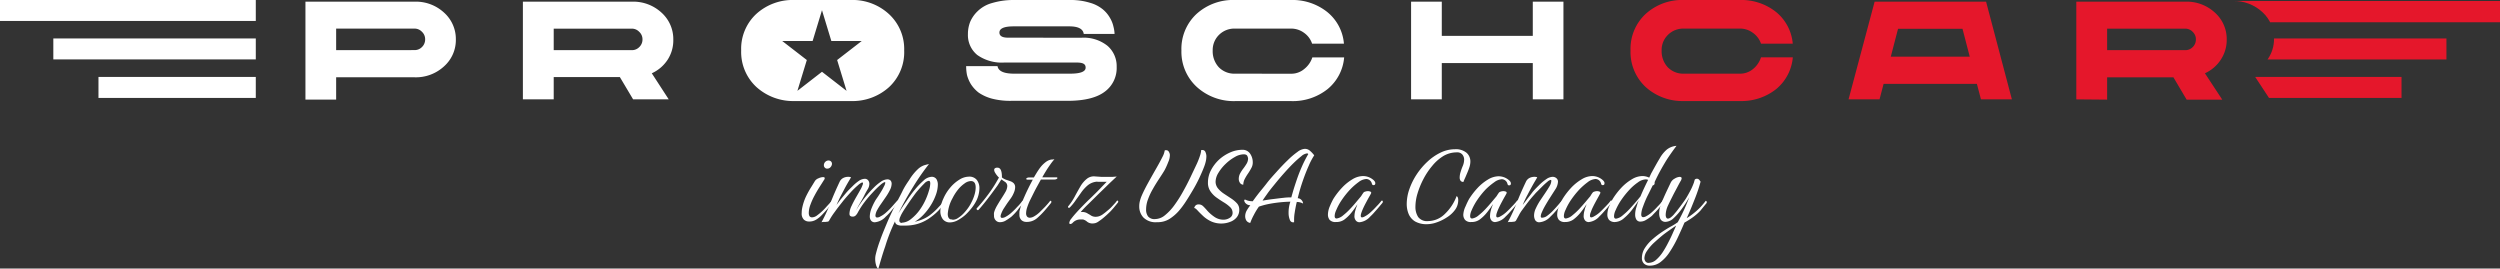 <svg xmlns="http://www.w3.org/2000/svg" xmlns:xlink="http://www.w3.org/1999/xlink" width="448.61" height="48.19" viewBox="0 0 448.61 48.19"><rect x="0" y="0" width="448.61" height="48.19" fill="#333333" stroke="none"/><defs><clipPath id="clip-path"><path d="M400.62.18a7.47,7.47,0,0,1,5.36,2,6.38,6.38,0,0,1,2.08,4.81A6.32,6.32,0,0,1,407,10.52,6.6,6.6,0,0,1,404.15,13l3.11,4.73H450V.18H400.62Z" style="fill:none"/></clipPath></defs><g id="Vrstva_2" data-name="Vrstva 2"><g id="SVGDoc"><path d="M74.37.3a7.45,7.45,0,0,1,5.35,2A6.35,6.35,0,0,1,81.8,7.06a6.33,6.33,0,0,1-2.08,4.81,7.45,7.45,0,0,1-5.35,2H60.32v4H54.81V.3Zm0,8.69a1.83,1.83,0,0,0,1.35-.55,1.88,1.88,0,0,0,.57-1.38,1.81,1.81,0,0,0-.57-1.35,1.82,1.82,0,0,0-1.35-.58H60.32V9Zm19.46,8.84V.3h19.55a7.47,7.47,0,0,1,5.36,2,6.38,6.38,0,0,1,2.08,4.81,6.39,6.39,0,0,1-1,3.58,6.68,6.68,0,0,1-2.86,2.46L120,17.83h-6.39l-2.38-4H99.36v4ZM99.36,9h14a1.82,1.82,0,0,0,1.35-.55,1.85,1.85,0,0,0,.58-1.38,1.79,1.79,0,0,0-.58-1.35,1.81,1.81,0,0,0-1.35-.58h-14Zm94.71-2.23a6.83,6.83,0,0,1,4.66,1.45A4.82,4.82,0,0,1,200.38,12a5.26,5.26,0,0,1-2.08,4.41q-2.07,1.61-6.36,1.68H181.58A13,13,0,0,1,178,17.7a7.86,7.86,0,0,1-2.37-1.07,6,6,0,0,1-1.41-1.53,6.2,6.2,0,0,1-.7-1.65,8.37,8.37,0,0,1-.15-1.58H179c.15.9,1.14,1.35,3,1.35h10c1.87,0,2.81-.36,2.81-1.08s-.57-.92-1.71-.92H180.25a7.61,7.61,0,0,1-4.88-1.35,4.6,4.6,0,0,1-1.68-3.76,5.86,5.86,0,0,1,.42-2.23A5.82,5.82,0,0,1,175.44,2,6,6,0,0,1,178,.55,13.43,13.43,0,0,1,181.85,0H192a11.77,11.77,0,0,1,3.53.48,6.4,6.4,0,0,1,2.33,1.17,5.57,5.57,0,0,1,1.33,1.58,5.37,5.37,0,0,1,.62,1.58A5.66,5.66,0,0,1,200,6.09h-5.53c-.12-.91-1-1.36-2.58-1.36h-10q-2.55,0-2.55,1.11c0,.61.51.92,1.55.92Zm37.59,6.46a3.58,3.58,0,0,0,2.38-.85,4.35,4.35,0,0,0,1.45-2.08h5.71a8.22,8.22,0,0,1-3,5.71,10,10,0,0,1-6.51,2.13h-10a9.85,9.85,0,0,1-6.89-2.5A8.55,8.55,0,0,1,212,9.07a8.56,8.56,0,0,1,2.68-6.54A9.76,9.76,0,0,1,221.65,0h10a10,10,0,0,1,6.51,2.15,8.15,8.15,0,0,1,3,5.69h-5.71a3.85,3.85,0,0,0-1.42-1.93,3.89,3.89,0,0,0-2.41-.78h-10a3.9,3.9,0,0,0-2.88,1.13,3.82,3.82,0,0,0-1.13,2.81,4.24,4.24,0,0,0,1.1,3,3.88,3.88,0,0,0,2.91,1.15ZM275.05.3h5.5V17.83h-5.5V11.32H258.72v6.51h-5.51V.3h5.51V6.44h16.33Z" style="fill:#fff"/><path d="M312.21,13.22a3.62,3.62,0,0,0,2.38-.85A4.42,4.42,0,0,0,316,10.29h5.71a8.29,8.29,0,0,1-3,5.71,10,10,0,0,1-6.51,2.13h-10a9.82,9.82,0,0,1-6.88-2.5,8.55,8.55,0,0,1-2.73-6.56,8.53,8.53,0,0,1,2.68-6.54A9.71,9.71,0,0,1,302.19,0h10a10,10,0,0,1,6.51,2.15,8.23,8.23,0,0,1,3,5.69H316a3.87,3.87,0,0,0-1.43-1.93,3.84,3.84,0,0,0-2.4-.78h-10a3.9,3.9,0,0,0-2.87,1.13,3.78,3.78,0,0,0-1.13,2.81,4.24,4.24,0,0,0,1.1,3,3.87,3.87,0,0,0,2.9,1.15Zm43.26,4.61-.73-2.78H338l-.73,2.78h-5.56L336.39.3h20l4.63,17.53Zm-16.18-7.66h14.17l-1.3-5H340.59Zm33.29,7.66V.3h19.55a7.46,7.46,0,0,1,5.36,2,6.35,6.35,0,0,1,2.08,4.81,6.39,6.39,0,0,1-1.05,3.58,6.68,6.68,0,0,1-2.86,2.46l3.11,4.73h-6.39l-2.37-4h-11.9v4ZM378.11,9h14a1.84,1.84,0,0,0,1.36-.55,1.88,1.88,0,0,0,.57-1.38,1.81,1.81,0,0,0-.57-1.35,1.83,1.83,0,0,0-1.36-.58h-14Z" style="fill:#e5172b"/><path d="M162.25,9.07a8.54,8.54,0,0,1-2.71,6.56,9.76,9.76,0,0,1-6.91,2.5h-10a9.82,9.82,0,0,1-6.88-2.5A8.55,8.55,0,0,1,133,9.07a8.53,8.53,0,0,1,2.68-6.54A9.71,9.71,0,0,1,142.61,0h10a9.65,9.65,0,0,1,6.91,2.53A8.52,8.52,0,0,1,162.25,9.07ZM149.18,7.36,147.5,1.83l-1.68,5.53h-5.45l4.41,3.41-1.69,5.53,4.41-3.42,4.41,3.42-1.69-5.53,4.41-3.41Z" style="fill:#fff"/><g style="clip-path:url(#clip-path)"><path d="M400.62.18h48V4h-48Z" style="fill:#e5172b"/><path d="M400.62,6.9H439v3.77H400.62Z" style="fill:#e5172b"/><path d="M400.62,13.8h30.32v3.77H400.62Z" style="fill:#e5172b"/></g><path d="M45.9,0H0V3.76H45.9Z" style="fill:#fff"/><path d="M45.9,6.9H9.57v3.76H45.9Z" style="fill:#fff"/><path d="M45.9,13.8H17.67v3.77H45.9Z" style="fill:#fff"/><g style="isolation:isolate"><g style="isolation:isolate"><path d="M145.15,39.75a1.31,1.31,0,0,1-.91-.35,1.53,1.53,0,0,1-.38-1.19,4.62,4.62,0,0,1,.07-.79,9.09,9.09,0,0,1,.7-2.16,16.85,16.85,0,0,1,1-1.79l.61-1a1.32,1.32,0,0,1,.62-.47,2.17,2.17,0,0,1,.84-.22c.19,0,.29.06.29.19a.47.47,0,0,1-.12.31c-.24.39-.52.82-.83,1.31s-.61,1-.9,1.55a11.9,11.9,0,0,0-.72,1.61,4.3,4.3,0,0,0-.29,1.46,1.21,1.21,0,0,0,.13.58.55.55,0,0,0,.5.21,1.59,1.59,0,0,0,.89-.37,10.58,10.58,0,0,0,1-.84c.31-.31.54-.56.68-.73l.47-.51a5,5,0,0,0,.42-.5.19.19,0,0,1,.12-.07c.1,0,.14.07.14.21a.31.31,0,0,1-.09.22l-.53.63c-.18.22-.36.43-.55.64s-.55.62-.87.94a4.84,4.84,0,0,1-1,.8A2.31,2.31,0,0,1,145.15,39.75Zm3.29-9.49a.52.52,0,0,1-.43-.18.58.58,0,0,1-.17-.41.83.83,0,0,1,.25-.62.78.78,0,0,1,.56-.25.65.65,0,0,1,.5.2.62.62,0,0,1,.13.52,1,1,0,0,1-.3.53A.76.76,0,0,1,148.44,30.26Z" style="fill:#fff"/><path d="M147.41,39.89a32.49,32.49,0,0,0,1.71-3.71c.46-1.19,1-2.39,1.57-3.61a1.44,1.44,0,0,1,.68-.66,1.93,1.93,0,0,1,.79-.18,1.84,1.84,0,0,1,.55.07c-.05.11-.17.33-.37.66s-.41.7-.64,1.12L151,34.91c-.32.6-.61,1.22-.89,1.86l.66-.88c.3-.37.64-.78,1-1.21s.77-.84,1.17-1.22a7.88,7.88,0,0,1,1.17-1,2,2,0,0,1,1-.37.75.75,0,0,1,.66.25A1,1,0,0,1,156,33a1.91,1.91,0,0,1-.32,1c-.22.36-.44.76-.66,1.21-.13.24-.28.53-.47.85L154,37c-.16.32-.3.57-.39.78a13.22,13.22,0,0,1,.72-1.16,18.24,18.24,0,0,1,1.11-1.46c.43-.51.86-1,1.31-1.44a8.32,8.32,0,0,1,1.31-1.11,2.11,2.11,0,0,1,1.12-.42.78.78,0,0,1,.66.24A.93.93,0,0,1,160,33a2.61,2.61,0,0,1-.3,1.08,9.55,9.55,0,0,1-.75,1.27l-.86,1.25a10.52,10.52,0,0,0-.66,1.05,2.5,2.5,0,0,0-.34,1c0,.25.11.38.31.38a1.1,1.1,0,0,0,.58-.19,4.35,4.35,0,0,0,1.08-.76,10.68,10.68,0,0,0,1-1l.52-.59c.18-.2.31-.34.37-.42a.13.13,0,0,1,.12-.07c.1,0,.15.06.15.19a.35.35,0,0,1-.12.24q-.24.31-.51.63c-.17.22-.36.43-.55.64a7.31,7.31,0,0,1-.52.61,7.8,7.8,0,0,1-.58.57,3,3,0,0,1-1.92,1,.82.82,0,0,1-.72-.3,1.22,1.22,0,0,1-.22-.76,4.2,4.2,0,0,1,.32-1.45,10.43,10.43,0,0,1,.78-1.57l.32-.46c.17-.25.36-.55.57-.89s.39-.65.55-1a1.71,1.71,0,0,0,.24-.64c0-.12-.06-.15-.2-.1a2.87,2.87,0,0,0-.68.48,16.63,16.63,0,0,0-1.3,1.27c-.48.51-1,1.08-1.45,1.69a14.24,14.24,0,0,0-1.31,2,2,2,0,0,1-.34.48.72.72,0,0,1-.57.24h-.07a.65.65,0,0,1-.33-.1c-.12-.06-.18-.21-.18-.43a3.35,3.35,0,0,1,.39-1.41c.25-.55.55-1.1.88-1.67s.63-1.09.87-1.55c.08-.18.15-.34.2-.48a1,1,0,0,0,.09-.34c0-.12-.07-.17-.21-.13a2.63,2.63,0,0,0-.68.47,13.58,13.58,0,0,0-1.31,1.27c-.49.53-1,1.1-1.48,1.71s-.95,1.2-1.36,1.78a12.78,12.78,0,0,0-1,1.53c-.07.14-.15.23-.26.25l-.49.06h-.38A.83.83,0,0,0,147.41,39.89Z" style="fill:#fff"/><path d="M157.65,48.1c0,.12-.1.12-.2,0a1.9,1.9,0,0,1-.28-.66,3.86,3.86,0,0,1-.12-1,3.22,3.22,0,0,1,.1-.79,22.41,22.41,0,0,1,.79-2.56c.35-1,.75-1.94,1.19-3s.9-2,1.38-3,1-1.89,1.4-2.73.87-1.52,1.24-2.06a9.07,9.07,0,0,1,1.54-1.93,3.23,3.23,0,0,1,1.14-.71,8.54,8.54,0,0,1,.87-.22,41.46,41.46,0,0,0-2.79,4c-.89,1.43-1.79,3-2.7,4.85q.61-1,1.38-2.1c.5-.76,1-1.47,1.57-2.15a12.44,12.44,0,0,1,1.57-1.64,2.26,2.26,0,0,1,1.31-.66,1,1,0,0,1,1,.41,1.85,1.85,0,0,1,.25,1,5.58,5.58,0,0,1-.31,1.69,9.54,9.54,0,0,1-.88,1.87,10.29,10.29,0,0,1-1.32,1.75,7.65,7.65,0,0,1-1.64,1.34,8.36,8.36,0,0,0,1.51-.49,5.93,5.93,0,0,0,1.34-.8,11.22,11.22,0,0,0,1.47-1.38c.17-.17.35-.37.54-.59s.34-.41.46-.58.09-.08.12-.08.15.08.15.22a.3.3,0,0,1-.1.24c-.16.21-.35.44-.56.68l-.61.71a11.16,11.16,0,0,1-1.84,1.53,7.41,7.41,0,0,1-2.27,1,8,8,0,0,1-1.89.22H162l-.4,0a1.85,1.85,0,0,1-.65-.18.65.65,0,0,1-.34-.59,31,31,0,0,0-1.77,4.53C158.37,45.57,158,46.9,157.65,48.1Zm4.2-8.14a2.72,2.72,0,0,0,1.58-.62A8.06,8.06,0,0,0,165,37.72a10.8,10.8,0,0,0,1.21-2.15,12.09,12.09,0,0,0,.49-1.38,4.84,4.84,0,0,0,.23-1.26q0-.48-.27-.48a1.37,1.37,0,0,0-.8.48c-.33.32-.76.78-1.28,1.39q-.27.32-.66.87c-.27.36-.54.75-.82,1.16s-.53.79-.76,1.14-.39.62-.5.81-.2.39-.3.62a1.58,1.58,0,0,0-.16.61C161.37,39.82,161.53,40,161.85,40Z" style="fill:#fff"/><path d="M170.52,39.91a1.58,1.58,0,0,1-1.33-.57,2.34,2.34,0,0,1-.45-1.47,5.54,5.54,0,0,1,.53-2.2,7.89,7.89,0,0,1,1.24-2,6.83,6.83,0,0,1,1.64-1.43,3.28,3.28,0,0,1,1.7-.54,1.68,1.68,0,0,1,1.44.6,2.38,2.38,0,0,1,.46,1.51,5.26,5.26,0,0,1-.5,2.11,7.45,7.45,0,0,1-.77,1.25,11.52,11.52,0,0,1-1.15,1.3,7.22,7.22,0,0,1-1.38,1A3.05,3.05,0,0,1,170.52,39.91Zm.45-.48a1.7,1.7,0,0,0,1-.35,5.05,5.05,0,0,0,1-.85,8.42,8.42,0,0,0,.81-1,6.34,6.34,0,0,0,.51-.87,7.42,7.42,0,0,0,.6-1.48,4.68,4.68,0,0,0,.19-1.23c0-.77-.28-1.16-.86-1.16a2,2,0,0,0-1.12.42A5.7,5.7,0,0,0,171.93,34a8.56,8.56,0,0,0-1,1.56,6.8,6.8,0,0,0-.86,2.81c0,.57.18.91.55,1l.15,0Z" style="fill:#fff"/><path d="M179.45,39.87a1,1,0,0,1-.77-.32,1.17,1.17,0,0,1-.31-.88,2.67,2.67,0,0,1,0-.5q.06-.22.12-.39a6,6,0,0,1,.46-.94c.22-.38.47-.79.74-1.21s.51-.8.7-1.14a2.28,2.28,0,0,0,.36-1.08.89.89,0,0,0-.43-.79l-.34-.23-.29-.2-.67,1.07c-.38.53-.78,1.08-1.2,1.64s-.81,1.07-1.2,1.55-.71.86-1,1.18a.22.22,0,0,1-.15.08.21.21,0,0,1-.19-.13.15.15,0,0,1,0-.21q.93-1,1.8-2.16a23.09,23.09,0,0,0,1.6-2.35l.58-1a2.25,2.25,0,0,1-.3-.31,3.7,3.7,0,0,1-.38-.54,1,1,0,0,1-.18-.52.35.35,0,0,1,.13-.29.71.71,0,0,1,.47-.11c.54,0,.8.58.79,1.75a2.55,2.55,0,0,0,.74.41l.78.27a1.63,1.63,0,0,1,.61.38,1,1,0,0,1,.24.72,2.48,2.48,0,0,1-.22.94,5,5,0,0,1-.54,1l-.62.86c-.23.34-.45.68-.66,1a5.06,5.06,0,0,0-.45.91,1.53,1.53,0,0,0-.12.46c0,.21.09.31.29.31a1.4,1.4,0,0,0,.64-.21,5.1,5.1,0,0,0,1.05-.76,11.83,11.83,0,0,0,1-1c.18-.17.34-.35.48-.51s.28-.34.41-.52a.19.19,0,0,1,.12-.07q.15,0,.15.21a.32.32,0,0,1-.1.22c-.34.4-.68.82-1,1.26a9.84,9.84,0,0,1-1.13,1.19,9.91,9.91,0,0,1-.94.64A2,2,0,0,1,179.45,39.87Z" style="fill:#fff"/><path d="M184.17,39.82a1.29,1.29,0,0,1-.88-.32,1.3,1.3,0,0,1-.36-1,2.36,2.36,0,0,1,0-.38c0-.13,0-.27.07-.41a12.12,12.12,0,0,1,.79-2.34c.4-.92.92-2,1.54-3.13h-.91q-.27,0-.27-.15c0-.05.05-.1.14-.16a.73.73,0,0,1,.37-.08h.86c.27-.46.49-.83.66-1.09s.31-.47.42-.61A5.1,5.1,0,0,1,187.76,29a2.28,2.28,0,0,1,.9-.37c.26,0,.44-.05.55-.05a8.85,8.85,0,0,0-.74.94c-.27.38-.54.78-.79,1.19s-.47.77-.65,1.11h2.45c.17,0,.26,0,.26.12s-.05.12-.14.18a.75.75,0,0,1-.39.09h-2.42c-.26.46-.48.87-.68,1.23s-.4.74-.6,1.14l-.74,1.49a11.73,11.73,0,0,0-.49,1.27,3.36,3.36,0,0,0-.15.89.9.9,0,0,0,.19.65.65.65,0,0,0,.48.19,1.53,1.53,0,0,0,.67-.19,5,5,0,0,0,1.06-.77c.35-.34.68-.68,1-1l.46-.51c.14-.16.28-.32.41-.5a.19.19,0,0,1,.12-.07c.09,0,.14.06.14.19a.34.34,0,0,1-.09.24c-.34.42-.69.84-1.06,1.27a14,14,0,0,1-1.44,1.44A2.8,2.8,0,0,1,184.17,39.82Z" style="fill:#fff"/><path d="M192.05,40.2c-.12,0-.17-.08-.17-.24a1.46,1.46,0,0,1,.36-.72c.24-.32.54-.68.91-1.09s.76-.82,1.18-1.25.8-.81,1.16-1.15.64-.62.85-.83c.39-.37.77-.76,1.16-1.17s.76-.8,1.1-1.13l-.47,0-.76,0H197a1,1,0,0,0-.36,0,3,3,0,0,0-1.46.64,7,7,0,0,0-1.1,1.19c-.32.46-.65.93-1,1.41A8.81,8.81,0,0,1,192,37.2a.27.27,0,0,1-.19.1.16.16,0,0,1-.15-.11.17.17,0,0,1,.05-.2,10,10,0,0,0,1.13-1.69c.33-.62.67-1.22,1-1.8A5,5,0,0,1,195,32.11a2,2,0,0,1,1.52-.45l1.15.08c.35,0,.68,0,1,0s.64,0,.93,0l.79-.06c-.64.59-1.29,1.2-1.94,1.84s-1.22,1.18-1.68,1.64l-1.49,1.47c-.54.52-1,1-1.34,1.41l.12,0h.12a1.74,1.74,0,0,1,1.05.31,4.85,4.85,0,0,1,.54.32,1.54,1.54,0,0,0,.88.23,2,2,0,0,0,.61-.11,2.54,2.54,0,0,0,.71-.39c.09-.07.24-.17.43-.33l.6-.5a6.23,6.23,0,0,0,.51-.49l.47-.51a3.89,3.89,0,0,0,.41-.5.15.15,0,0,1,.12-.07c.1,0,.15.06.15.19a.35.35,0,0,1-.12.24q-.24.31-.51.63c-.17.22-.36.43-.55.64a6,6,0,0,1-.48.49c-.25.25-.55.52-.87.79a8.25,8.25,0,0,1-.93.71,2,2,0,0,1-.6.33,2.13,2.13,0,0,1-.53.08,1.53,1.53,0,0,1-1-.32,1.85,1.85,0,0,0-.73-.4l-.21,0-.23,0a1.87,1.87,0,0,0-1.46.65A.67.67,0,0,1,192.05,40.2Z" style="fill:#fff"/><path d="M207.62,39.87a3.09,3.09,0,0,1-2.46-.86,2.88,2.88,0,0,1-.73-1.95,3.81,3.81,0,0,1,.12-1,6.22,6.22,0,0,1,.31-.92c.32-.74.72-1.53,1.19-2.38s.93-1.67,1.39-2.47.84-1.5,1.14-2.1A3.59,3.59,0,0,0,209,27a.24.24,0,0,1,.14-.05h.12a.54.54,0,0,1,.5.32,1.14,1.14,0,0,1,.17.52,3.15,3.15,0,0,1-.29,1.28A13,13,0,0,1,209,30.5c-.28.49-.62,1-1,1.58s-.75,1.16-1.1,1.79a11,11,0,0,0-.89,1.88,5.18,5.18,0,0,0-.35,1.86,2,2,0,0,0,.35,1.22,1.48,1.48,0,0,0,1.28.48,2.83,2.83,0,0,0,1.76-.69,9.4,9.4,0,0,0,1.7-1.82,22.59,22.59,0,0,0,1.53-2.41c.48-.86.92-1.7,1.31-2.52s.72-1.52,1-2.11a13.93,13.93,0,0,0,.8-2,4.35,4.35,0,0,0,.16-.84l.13,0h.11a.57.57,0,0,1,.53.39,1.94,1.94,0,0,1,.16.74,5,5,0,0,1-.06.67,6.6,6.6,0,0,1-.33,1.16q-.28.76-.9,2.1c-.34.71-.72,1.43-1.16,2.17s-.86,1.44-1.29,2.09a14.73,14.73,0,0,1-1.2,1.6,7.83,7.83,0,0,1-1.72,1.47A4,4,0,0,1,207.62,39.87Z" style="fill:#fff"/><path d="M219.19,40.11a4.39,4.39,0,0,1-1.9-.4,5.65,5.65,0,0,1-1.39-.94c-.38-.36-.71-.68-1-1s-.47-.43-.61-.44a1,1,0,0,1,.27-.48.78.78,0,0,1,.54-.17,1.1,1.1,0,0,1,.78.31q.33.31.81.87A7,7,0,0,0,218.05,39a2.81,2.81,0,0,0,1.55.42,2,2,0,0,0,1.07-.33,1,1,0,0,0,.51-.92,1.4,1.4,0,0,0-.44-1,6.43,6.43,0,0,0-1.11-.84q-.66-.4-1.32-.87a4.5,4.5,0,0,1-1.1-1.12,2.7,2.7,0,0,1-.45-1.58,4.75,4.75,0,0,1,.57-2.27,7.08,7.08,0,0,1,1.47-1.89,7.44,7.44,0,0,1,2-1.27,5.45,5.45,0,0,1,2.11-.45,1.62,1.62,0,0,1,1.4.67,2.74,2.74,0,0,1,.49,1.68,2,2,0,0,1-.25.91,9.58,9.58,0,0,1-.6,1,9,9,0,0,0-.6,1,2.32,2.32,0,0,0-.25,1,.72.72,0,0,1-.59-.32,1.22,1.22,0,0,1-.22-.71,2.08,2.08,0,0,1,.25-1,6.32,6.32,0,0,1,.59-.9,8.66,8.66,0,0,0,.58-.86,1.81,1.81,0,0,0,.25-.94,1.4,1.4,0,0,0-.13-.41c-.08-.2-.31-.31-.66-.31a3.31,3.31,0,0,0-1.58.48,7.89,7.89,0,0,0-1.66,1.24,7.62,7.62,0,0,0-1.29,1.6,3.14,3.14,0,0,0-.51,1.58,1.91,1.91,0,0,0,.43,1.22,4.94,4.94,0,0,0,1.07.95l1.26.83a5.57,5.57,0,0,1,1.06.88,1.65,1.65,0,0,1,.43,1.13,2.11,2.11,0,0,1-.46,1.4,2.66,2.66,0,0,1-1.17.81A4.41,4.41,0,0,1,219.19,40.11Z" style="fill:#fff"/><path d="M224.35,40a1,1,0,0,1-.73-.47,1.6,1.6,0,0,1-.18-.75,2.14,2.14,0,0,1,.33-1.09,6.71,6.71,0,0,1,.6-.86,1.11,1.11,0,0,1-.81-.32.84.84,0,0,1-.29-.52c0-.11,0-.16.14-.16a.36.36,0,0,1,.22.07,2.91,2.91,0,0,0,1.17.21c.2-.28.51-.71.95-1.28s1-1.21,1.54-1.92,1.2-1.43,1.85-2.15,1.28-1.39,1.92-2a14.1,14.1,0,0,1,1.75-1.49,2.45,2.45,0,0,1,1.31-.56A1.36,1.36,0,0,1,235,27a5.44,5.44,0,0,1,.83.87,11.86,11.86,0,0,0-1,1.91c-.38.84-.74,1.77-1.09,2.79s-.63,2-.87,3a.93.93,0,0,1,.66.31,1,1,0,0,1,.3.65,2.36,2.36,0,0,0-1.13-.29q-.07.27-.18.81c-.07.36-.14.74-.2,1.15a6.61,6.61,0,0,0-.1,1.11,2.91,2.91,0,0,0,0,.31,2.17,2.17,0,0,0,0,.25.61.61,0,0,1-.76-.41,3.24,3.24,0,0,1-.23-1.27,5.86,5.86,0,0,1,.32-2,23.5,23.5,0,0,0-3.71.38,14.07,14.07,0,0,0-1.94.51,11.67,11.67,0,0,0-.91,1.5A10,10,0,0,0,224.35,40Zm2.21-4c.52-.09,1.13-.19,1.81-.27s1.32-.17,1.93-.23a10.22,10.22,0,0,1,1.42-.08c.06-.22.17-.61.33-1.16s.37-1.19.62-1.93.54-1.51.9-2.33a21.56,21.56,0,0,1,1.19-2.35.24.24,0,0,0-.23-.12,1.87,1.87,0,0,0-1,.49,17.85,17.85,0,0,0-1.44,1.28c-.54.53-1.09,1.12-1.66,1.76s-1.11,1.28-1.63,1.92-1,1.22-1.37,1.75S226.75,35.68,226.56,36Z" style="fill:#fff"/><path d="M239.71,39.84a1.39,1.39,0,0,1-1.11-.38,1.5,1.5,0,0,1-.31-.94,3.92,3.92,0,0,1,.35-1.53,13.44,13.44,0,0,1,.61-1.28,12.74,12.74,0,0,1,1.54-2,8.54,8.54,0,0,1,1.88-1.53,3.8,3.8,0,0,1,1.91-.59,3,3,0,0,1,.94.16,3,3,0,0,1,.89.51,1.44,1.44,0,0,1,.3.33.67.67,0,0,1,.08.28c0,.24-.11.35-.31.35s-.25-.09-.31-.28a1.07,1.07,0,0,0-1-.82,2.5,2.5,0,0,0-1.37.55A11.32,11.32,0,0,0,242.28,34a14.81,14.81,0,0,0-1.49,1.86,10.07,10.07,0,0,0-1,1.82,3.3,3.3,0,0,0-.23.63,2.31,2.31,0,0,0-.06.47c0,.29.12.43.36.43a2.37,2.37,0,0,0,1.2-.6,10.68,10.68,0,0,0,1.19-1.1q.62-.65,1.14-1.29l.84-1,.23-.36.2-.29a.61.61,0,0,1,.33-.19,1.5,1.5,0,0,1,.47-.08,1.06,1.06,0,0,1,.47.1c.13.06.16.18.08.34,0,0-.09.18-.27.49s-.38.68-.61,1.11-.44.85-.61,1.25a6.53,6.53,0,0,0-.24.63,1.71,1.71,0,0,0-.1.48c0,.21.08.31.24.31a1.19,1.19,0,0,0,.51-.19,4.73,4.73,0,0,0,1.06-.77,13.74,13.74,0,0,0,1-1q.27-.27.48-.51c.14-.16.28-.32.41-.5A.19.19,0,0,1,248,36c.09,0,.14.07.14.21a.31.31,0,0,1-.09.22l-.53.63c-.18.22-.36.43-.55.64l-.54.61q-.28.3-.57.57a2.92,2.92,0,0,1-1.89,1,.83.83,0,0,1-.65-.28,1.19,1.19,0,0,1-.27-.87,3.87,3.87,0,0,1,.17-1,3.45,3.45,0,0,1,.16-.52c.07-.18.14-.36.2-.56a14.88,14.88,0,0,1-1.09,1.53,7,7,0,0,1-1.31,1.26A2.48,2.48,0,0,1,239.71,39.84Z" style="fill:#fff"/><path d="M256.08,40.23a4.15,4.15,0,0,1-2.13-.48,2.88,2.88,0,0,1-1.16-1.31,4.64,4.64,0,0,1-.36-1.86,8.14,8.14,0,0,1,.48-2.66,11.92,11.92,0,0,1,1.32-2.65A12.53,12.53,0,0,1,256.16,29a9.32,9.32,0,0,1,2.35-1.62,5.92,5.92,0,0,1,2.56-.6,3,3,0,0,1,2.11.65,2.07,2.07,0,0,1,.67,1.56,3.36,3.36,0,0,1-.14.91A11.37,11.37,0,0,1,263.3,31c-.16.38-.3.72-.43,1s-.22.51-.26.64a.59.59,0,0,1-.53-.22,1,1,0,0,1-.15-.57,3.36,3.36,0,0,1,.17-1,9.9,9.9,0,0,1,.39-1.08,3,3,0,0,0,.24-1.11,1.4,1.4,0,0,0-.32-.93,1.19,1.19,0,0,0-1-.39A4.73,4.73,0,0,0,259,28,8,8,0,0,0,257,29.77a12.9,12.9,0,0,0-1.59,2.39,14.58,14.58,0,0,0-1.05,2.58,8.36,8.36,0,0,0-.37,2.32,3.36,3.36,0,0,0,.49,1.88,2,2,0,0,0,1.82.73,4.29,4.29,0,0,0,2.95-1.26,8.48,8.48,0,0,0,2.13-3.22c.2.11.29.35.29.72a2.91,2.91,0,0,1-.55,1.72A5.2,5.2,0,0,1,259.64,39a7.9,7.9,0,0,1-1.82.9A5.36,5.36,0,0,1,256.08,40.23Z" style="fill:#fff"/><path d="M264,39.84a1.35,1.35,0,0,1-1.1-.38,1.45,1.45,0,0,1-.32-.94A3.92,3.92,0,0,1,263,37a13.44,13.44,0,0,1,.61-1.28,13.39,13.39,0,0,1,1.54-2A8.54,8.54,0,0,1,267,32.22a3.8,3.8,0,0,1,1.91-.59,3,3,0,0,1,.94.16,3,3,0,0,1,.89.51,1.44,1.44,0,0,1,.3.33.67.67,0,0,1,.08.28c0,.24-.1.35-.31.35s-.25-.09-.31-.28a1.07,1.07,0,0,0-1-.82,2.5,2.5,0,0,0-1.37.55A11.32,11.32,0,0,0,266.59,34a14.81,14.81,0,0,0-1.49,1.86,10.73,10.73,0,0,0-1,1.82,3.3,3.3,0,0,0-.23.63,2.31,2.31,0,0,0-.06.47c0,.29.12.43.36.43a2.33,2.33,0,0,0,1.2-.6,10.68,10.68,0,0,0,1.19-1.1q.61-.65,1.14-1.29l.84-1,.23-.36.2-.29a.66.66,0,0,1,.33-.19,1.5,1.5,0,0,1,.47-.08,1.14,1.14,0,0,1,.48.1c.12.06.15.18.07.34,0,0-.09.18-.27.49s-.38.68-.61,1.11-.43.85-.61,1.25a6.53,6.53,0,0,0-.24.63,1.71,1.71,0,0,0-.1.48c0,.21.08.31.24.31a1.15,1.15,0,0,0,.51-.19,5,5,0,0,0,1.07-.77,13.56,13.56,0,0,0,1-1q.27-.27.48-.51a5,5,0,0,0,.41-.5.19.19,0,0,1,.12-.07c.1,0,.14.07.14.21a.31.31,0,0,1-.09.22l-.53.63c-.18.22-.36.43-.55.64l-.54.61c-.19.2-.37.39-.57.57a2.92,2.92,0,0,1-1.89,1,.85.85,0,0,1-.65-.28,1.19,1.19,0,0,1-.26-.87,3.82,3.82,0,0,1,.16-1,3.45,3.45,0,0,1,.16-.52c.07-.18.14-.36.2-.56a14.88,14.88,0,0,1-1.09,1.53,7,7,0,0,1-1.31,1.26A2.48,2.48,0,0,1,264,39.84Z" style="fill:#fff"/><path d="M270.55,39.89a30.85,30.85,0,0,0,1.71-3.71c.46-1.19,1-2.39,1.58-3.61a1.42,1.42,0,0,1,.67-.66,1.93,1.93,0,0,1,.79-.18,1.84,1.84,0,0,1,.55.07c-.05.11-.17.33-.37.66s-.41.7-.64,1.12-.4.73-.71,1.33a19.87,19.87,0,0,0-.89,1.86l.67-.86c.3-.41.65-.84,1-1.31s.82-.93,1.26-1.37a8.63,8.63,0,0,1,1.3-1.08,2.11,2.11,0,0,1,1.14-.42,1,1,0,0,1,.67.24.81.81,0,0,1,.29.65,2.77,2.77,0,0,1-.5,1.4c-.34.54-.68,1.06-1,1.57-.07.1-.18.28-.35.56s-.35.58-.54.92a9.94,9.94,0,0,0-.49,1,2,2,0,0,0-.21.74c0,.17.08.26.22.26a1.64,1.64,0,0,0,.95-.36,8.06,8.06,0,0,0,.95-.83q.45-.47.72-.78l.48-.55c.14-.18.29-.34.43-.5s.09-.08.12-.08.14.08.14.22a.34.34,0,0,1-.09.24l-.53.63c-.18.22-.36.43-.55.64l-.54.61q-.29.3-.57.57a3,3,0,0,1-1.92,1,.83.83,0,0,1-.8-.36,1.75,1.75,0,0,1-.21-.89,3,3,0,0,1,.32-1.25,10.62,10.62,0,0,1,.76-1.38q.47-.7.93-1.38t.78-1.23a2.08,2.08,0,0,0,.31-.95c0-.1-.06-.15-.17-.15a1.4,1.4,0,0,0-.56.35c-.28.23-.58.5-.9.82l-.9.9a7.31,7.31,0,0,0-.57.62c-.4.43-.78.9-1.16,1.39s-.73,1-1.07,1.44a7.31,7.31,0,0,0-.5.83l-.48.88a.46.46,0,0,1-.33.25l-.54.06h-.38A.83.83,0,0,0,270.55,39.89Z" style="fill:#fff"/><path d="M280.84,39.84a1.38,1.38,0,0,1-1.1-.38,1.44,1.44,0,0,1-.31-.94,3.75,3.75,0,0,1,.35-1.53,11.36,11.36,0,0,1,.61-1.28,12.67,12.67,0,0,1,1.53-2,8.58,8.58,0,0,1,1.89-1.53,3.78,3.78,0,0,1,1.91-.59,2.93,2.93,0,0,1,.93.16,2.88,2.88,0,0,1,.89.51,1.44,1.44,0,0,1,.3.33.55.55,0,0,1,.08.28c0,.24-.1.35-.31.35s-.25-.09-.31-.28a1.06,1.06,0,0,0-1-.82,2.53,2.53,0,0,0-1.37.55A12,12,0,0,0,283.41,34a15.77,15.77,0,0,0-1.49,1.86,10.61,10.61,0,0,0-1,1.82,2.73,2.73,0,0,0-.23.63,2.31,2.31,0,0,0-.06.47c0,.29.12.43.36.43a2.4,2.4,0,0,0,1.2-.6,11.64,11.64,0,0,0,1.19-1.1q.6-.65,1.14-1.29l.84-1,.22-.36c.08-.11.14-.21.21-.29a.58.58,0,0,1,.32-.19,1.5,1.5,0,0,1,.47-.08,1.14,1.14,0,0,1,.48.1c.13.06.15.18.07.34,0,0-.09.18-.26.49s-.38.68-.61,1.11-.44.85-.62,1.25l-.24.63a1.65,1.65,0,0,0-.09.48c0,.21.08.31.24.31a1.12,1.12,0,0,0,.5-.19,5,5,0,0,0,1.07-.77c.36-.34.69-.68,1-1l.48-.51a4.87,4.87,0,0,0,.4-.5.19.19,0,0,1,.13-.07c.09,0,.14.07.14.21a.28.28,0,0,1-.1.22l-.53.63c-.17.22-.36.43-.55.64s-.35.41-.54.61-.37.39-.56.57a2.94,2.94,0,0,1-1.9,1,.86.86,0,0,1-.65-.28,1.24,1.24,0,0,1-.26-.87,3.87,3.87,0,0,1,.17-1,2.55,2.55,0,0,1,.15-.52c.08-.18.14-.36.21-.56a16.59,16.59,0,0,1-1.09,1.53,7.36,7.36,0,0,1-1.31,1.26A2.51,2.51,0,0,1,280.84,39.84Z" style="fill:#fff"/><path d="M289.84,39.84a1.38,1.38,0,0,1-1.1-.38,1.44,1.44,0,0,1-.31-.94,3.75,3.75,0,0,1,.35-1.53,11.36,11.36,0,0,1,.61-1.28,12.67,12.67,0,0,1,1.53-2,8.58,8.58,0,0,1,1.89-1.53,3.78,3.78,0,0,1,1.91-.59,2.83,2.83,0,0,1,1.22.29l.22-.47c.06-.13.12-.26.19-.39.56-1,1-1.83,1.43-2.52a5.9,5.9,0,0,1,1.27-1.62,3.19,3.19,0,0,1,1.79-.71c-.44.58-.81,1.1-1.13,1.56s-.63.93-.91,1.4-.59,1-.89,1.55-.65,1.23-1,2a.74.74,0,0,1,0,.2.36.36,0,0,1-.1.27.35.35,0,0,1-.23.11c-.34.67-.66,1.35-1,2a19.69,19.69,0,0,0-.77,1.87,4.34,4.34,0,0,0-.3,1.33q0,.51.36.51a1.23,1.23,0,0,0,.53-.17,4.89,4.89,0,0,0,1.06-.76,12,12,0,0,0,1-1c.18-.17.34-.35.48-.51s.28-.34.41-.52a.19.19,0,0,1,.12-.07c.09,0,.14.06.14.19a.34.34,0,0,1-.09.24l-.84,1c-.29.35-.6.68-.92,1l-.19.2a1.39,1.39,0,0,1-.21.21,7.64,7.64,0,0,1-1,.69,1.9,1.9,0,0,1-.93.29.82.82,0,0,1-.8-.37,1.76,1.76,0,0,1-.21-.88,4.2,4.2,0,0,1,.06-.69,4.11,4.11,0,0,1,.16-.63l.18-.6c.07-.22.16-.44.25-.67q-.52.81-1.2,1.71a9.05,9.05,0,0,1-1.44,1.51A2.55,2.55,0,0,1,289.84,39.84Zm.15-.6a2.4,2.4,0,0,0,1.2-.6,11.76,11.76,0,0,0,1.2-1.11c.41-.45.8-.88,1.16-1.3s.64-.76.83-1c.19-.46.4-.94.64-1.45s.47-1,.73-1.5a1.08,1.08,0,0,0-.46-.09,2.53,2.53,0,0,0-1.38.54,9,9,0,0,0-1.5,1.3,15.77,15.77,0,0,0-1.49,1.86,10.61,10.61,0,0,0-1,1.82,2.73,2.73,0,0,0-.23.63,2.31,2.31,0,0,0-.06.47C289.63,39.1,289.75,39.24,290,39.24Z" style="fill:#fff"/><path d="M296,47.67A1.46,1.46,0,0,1,295,47.3a1.34,1.34,0,0,1-.37-1,3.31,3.31,0,0,1,.55-1.82,7.27,7.27,0,0,1,1.41-1.6,17.28,17.28,0,0,1,1.76-1.33c.61-.4,1.16-.74,1.66-1a12.19,12.19,0,0,0,1.05-.67c.4-.72.78-1.46,1.13-2.22s.66-1.52.94-2.27a21.73,21.73,0,0,1-1.36,2.11,10.77,10.77,0,0,1-1.46,1.66,2.2,2.2,0,0,1-1.41.65,1,1,0,0,1-.93-.47,2.22,2.22,0,0,1-.24-1,3.86,3.86,0,0,1,.08-.84,4.74,4.74,0,0,1,.16-.6,13.6,13.6,0,0,1,.55-1.38c.22-.51.45-1,.68-1.49l.61-1.28a1.64,1.64,0,0,1,.72-.71,1.91,1.91,0,0,1,.87-.3c.24,0,.36.09.36.26a1.16,1.16,0,0,1-.22.55c-.13.23-.32.58-.57,1.06s-.54,1-.83,1.58-.57,1.13-.81,1.66a4.17,4.17,0,0,0-.43,1.68,1,1,0,0,0,.1.5.33.33,0,0,0,.31.2,1,1,0,0,0,.5-.22,3.71,3.71,0,0,0,.72-.72,10.13,10.13,0,0,0,.66-.82c.3-.38.62-.83,1-1.35s.68-1.07,1-1.66a11.31,11.31,0,0,0,.77-1.69l.15-.53a.54.54,0,0,1,.84.07,2.91,2.91,0,0,1,.21.29c-.25.93-.57,1.92-1,3s-.88,2.24-1.49,3.55a12.61,12.61,0,0,0,1.54-1.12,10.63,10.63,0,0,0,.91-.85c.16-.17.32-.35.47-.53s.29-.35.42-.52.09-.08.12-.08.14.08.14.22a.34.34,0,0,1-.09.24l-.52.63-.54.67a9.53,9.53,0,0,1-1.28,1.13,14.31,14.31,0,0,1-1.57,1c-.4.94-.82,1.87-1.26,2.8a20.23,20.23,0,0,1-1.41,2.5A7,7,0,0,1,298,47,3.14,3.14,0,0,1,296,47.67Zm-.1-.51a2,2,0,0,0,1.24-.5,6.89,6.89,0,0,0,1.16-1.31,17,17,0,0,0,1-1.72c.32-.61.61-1.19.85-1.75s.46-1,.62-1.39c-.28.18-.64.43-1.11.76s-1,.7-1.49,1.11-1,.86-1.5,1.32a8.66,8.66,0,0,0-1.15,1.38,2.42,2.42,0,0,0-.44,1.26,1,1,0,0,0,.17.56A.66.66,0,0,0,295.94,47.16Z" style="fill:#fff"/></g></g></g></g></svg>
